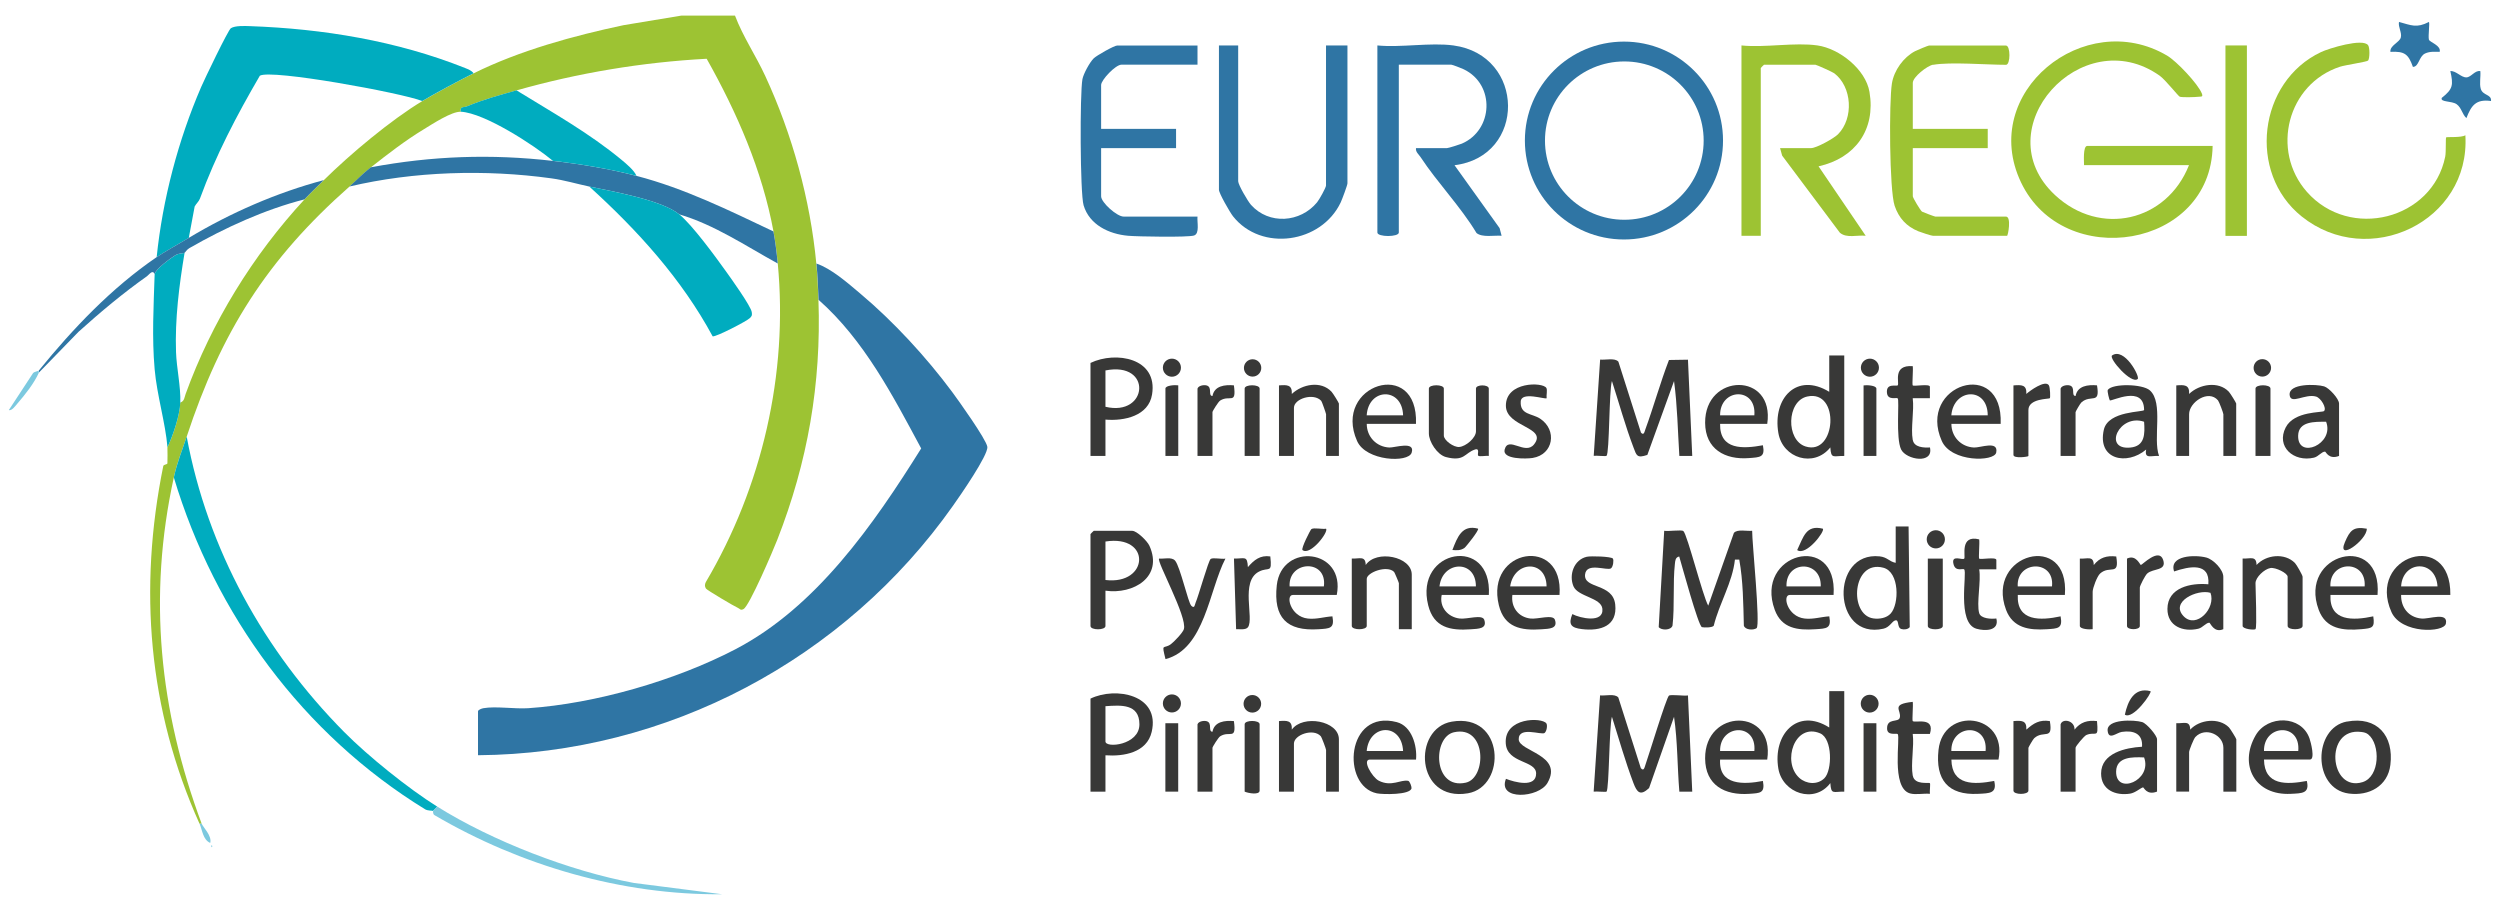 <?xml version="1.0" encoding="UTF-8"?><svg id="Capa_1" xmlns="http://www.w3.org/2000/svg" viewBox="0 0 409.31 148.95"><defs><style>.cls-1{fill:#7cc9df;}.cls-2{fill:#2f75a4;}.cls-3{fill:#00acbf;}.cls-4{fill:#9dc333;}.cls-5{fill:#383837;}</style></defs><path class="cls-4" d="M120.33,2.54c1.31,3.47,3.42,6.55,4.97,9.92,4.41,9.54,7.36,20.2,8.35,30.69.19,1.98.28,3.96.35,5.95.48,13.72-1.76,26.56-6.75,39.3-.64,1.64-4.54,10.8-5.52,11.32-.51.27-.56-.04-.89-.18-.57-.24-5.1-2.92-5.26-3.18-.23-.37-.2-.69-.02-1.06,9.19-15.56,13.5-34.09,11.78-52.15-.17-1.79-.38-3.49-.7-5.25-1.85-10.02-5.98-19.47-10.94-28.28-10.5.56-21.02,2.31-31.13,5.18-2.96.84-5.2,1.42-8.1,2.61-.54.22-1.23-.04-1.02.89-1.47-.09-4.64,2-6.07,2.87-3.04,1.84-5.87,4.04-8.66,6.23-1.34,1.05-2.4,2.18-3.51,3.15-13.49,11.9-21.01,23.83-26.65,40.96-.74,2.26-1.54,4.07-2.1,6.65-4.28,19.57-2.36,38.1,4.56,56.71h-.35c-8.41-18.67-10.01-38.5-5.94-58.56.06-.29.67-.24.68-.46.02-.4.03-2.24,0-2.59.93-1.99,2.03-5.23,2.1-7.35.69-.22.68-.85.88-1.4,4.25-11.73,11.01-22.71,19.46-31.86.89-.96,2.18-2.19,3.16-3.15,4.31-4.26,11.01-9.87,16.13-12.95,2.08-1.25,6.21-3.46,8.42-4.55,7.49-3.72,16.36-6.15,24.54-7.88l9.48-1.57h8.77Z"/><path class="cls-2" d="M133.65,43.14c2.5.85,5.11,3.17,7.18,4.91,5.46,4.59,10.81,10.4,15.06,16.12,1.05,1.42,5.58,7.76,5.76,8.98.19,1.33-4.55,8.14-5.62,9.65-17.72,25.14-46.77,40.62-77.77,40.85v-7.18c0-.25.59-.47.88-.52,1.98-.36,5.15.15,7.36,0,10.99-.75,24.09-4.54,33.85-9.62,13.31-6.92,22.7-20.49,30.47-32.91-4.65-8.65-9.35-17.75-16.8-24.33-.07-1.99-.16-3.97-.35-5.95Z"/><path class="cls-3" d="M77.55,11.99c-2.2,1.09-6.33,3.3-8.42,4.55-3.34-1.33-24.82-5.26-26.59-4.14-3.82,6.56-7.19,12.98-9.81,20.13-.17.45-.63.84-.86,1.28l-.96,5.14c-1.4.84-4.15,2.39-5.26,3.15.97-9.45,3.53-19.18,7.3-27.89.51-1.19,4.4-9.3,4.85-9.59.68-.44,2.27-.37,3.11-.34,11.95.42,24.08,2.41,35.22,6.85.52.21,1.06.4,1.41.87Z"/><path class="cls-2" d="M90.52,26.34c4.55.52,9.25,1.3,13.67,2.45,7.88,2.05,15.14,5.64,22.44,9.1.32,1.76.53,3.46.7,5.25-5.25-2.88-10.33-6.33-16.13-8.05-2.83-2.33-11.01-3.77-14.73-4.55-2.07-.44-4.07-1.05-6.19-1.34-10.76-1.49-22.51-1.16-33.08,1.34,1.1-.97,2.17-2.1,3.51-3.15,10.03-1.87,19.67-2.21,29.8-1.05Z"/><path class="cls-3" d="M111.21,35.09c2.14,1.75,5.92,6.92,7.65,9.34.81,1.13,4.08,5.69,4.22,6.67.07.51.06.59-.3.97-.47.49-5.55,3.12-6.1,3-5.08-9.41-12.29-17.35-20.2-24.53,3.71.78,11.89,2.22,14.73,4.55Z"/><path class="cls-3" d="M30.57,71.5c3.41,18.41,12.67,35.1,25.76,48.33,3.93,3.97,10.51,9.26,15.26,12.24l-.7.7c-.13-.08-.84,0-1.29-.27-20-12.28-34.42-31.92-41.14-54.34.57-2.58,1.36-4.39,2.1-6.65Z"/><path class="cls-3" d="M30.22,41.39c-.89,5.32-1.59,10.87-1.4,16.27.09,2.58.79,5.66.7,8.23-.08,2.12-1.18,5.36-2.1,7.35-.33-3.99-1.73-8.55-2.1-12.78-.46-5.21-.17-10.37,0-15.57.14-.83,2.58-2.6,3.39-3.1.58-.36,1.34-.29,1.52-.4Z"/><path class="cls-2" d="M53.01,29.49c-.98.96-2.27,2.19-3.16,3.15-6.5,1.66-13.04,4.65-18.84,7.98-.44.25-.66.69-.79.77-.18.11-.94.04-1.52.4-.81.5-3.24,2.27-3.39,3.1-.3-.84-.94.12-1.24.33-3.96,2.8-7.62,5.87-11.21,9.1l-6.48,6.67v-.35c5.55-6.83,11.88-13.5,19.28-18.55,1.11-.76,3.86-2.31,5.26-3.15,6.8-4.09,14.41-7.41,22.09-9.45Z"/><path class="cls-1" d="M71.59,132.06c9.01,5.64,21.72,10.56,32.19,12.5l14.45,1.85c-16.36.17-33.06-4.71-47.09-12.95-.33-.19-.21-.68-.24-.7l.7-.7Z"/><path class="cls-1" d="M6.37,61c-.77,1.74-2.25,3.6-3.52,5.07-.26.3-.95,1.27-1.4,1.06l3.96-6.04c.21-.26.84-.3.95-.44v.35Z"/><path class="cls-1" d="M33.02,134.86c.21.56,1.72,1.98,1.4,3.15-1.21-.53-1.29-2.12-1.75-3.15h.35Z"/><path class="cls-1" d="M34.6,138.37c.23.12.23.23,0,.35v-.35Z"/><path class="cls-3" d="M84.56,14.79c5.83,3.59,11.89,6.98,17.19,11.37.72.59,2.13,1.76,2.45,2.63-4.43-1.15-9.13-1.93-13.67-2.45-3.11-2.59-11.15-7.82-15.08-8.05-.21-.92.48-.67,1.02-.89,2.9-1.19,5.14-1.77,8.1-2.61Z"/><path class="cls-4" d="M362.26,23.89c-.25,16.8-24.42,20.62-31.38,5.95s10.39-28.71,23.92-20.74c1.58.93,5.07,4.63,5.7,6.22.24.61-.16.47-.52.52-.57.07-2.64.13-3.09,0-.23-.06-2.36-2.78-3.29-3.44-12.75-9.04-28.79,8.72-17.13,19.55,7.39,6.86,18.27,4.32,21.92-4.91h-17.18c0-.58-.2-3.15.53-3.15h20.51Z"/><path class="cls-2" d="M282.1,23.01c0,8.95-7.26,16.2-16.22,16.2s-16.22-7.25-16.22-16.2,7.26-16.2,16.22-16.2,16.22,7.25,16.22,16.2ZM278.93,23.02c0-7.16-5.81-12.96-12.99-12.96s-12.99,5.8-12.99,12.96,5.81,12.96,12.99,12.96,12.99-5.8,12.99-12.96Z"/><path class="cls-2" d="M237.96,7.44c11.81,1.6,11.97,18.16.18,19.61l7.38,10.3.33,1.25c-1.18-.1-3.17.33-4.11-.45-2.61-4.34-6.39-8.22-9.14-12.4-.32-.49-.86-.86-.77-1.5h5.08c.22,0,2.06-.58,2.42-.73,5.16-2.22,5.5-9.67.33-12.17-.33-.16-1.86-.76-2.05-.76h-8.59v27.48c0,.76-3.51.76-3.51,0V7.44c3.88.38,8.68-.51,12.45,0Z"/><path class="cls-4" d="M297.57,7.44c3.59.52,7.88,3.9,8.51,7.61,1.05,6.19-2.35,10.86-8.34,12.18l7.72,11.37c-1.39-.15-3.12.45-4.23-.5l-9.45-12.62-.34-1.23h5.08c.86,0,3.72-1.58,4.4-2.26,2.61-2.63,2.32-7.78-.62-10-.25-.19-2.9-1.39-3.07-1.39h-8.42s-.53.49-.53.53v27.48h-3.16V7.44c3.84.4,8.74-.54,12.45,0Z"/><path class="cls-2" d="M202.72,7.44v22.23c0,.58,1.57,3.27,2.09,3.86,2.95,3.31,8.09,2.93,10.83-.41.34-.41,1.46-2.39,1.46-2.75V7.44h3.51v22.58c0,.29-.88,2.64-1.1,3.11-3.16,6.7-12.99,8.14-17.63,2.29-.5-.63-2.31-3.78-2.31-4.35V7.44h3.16Z"/><path class="cls-4" d="M400.48,22.49c.11-.11,2.55.08,3.16-.35.85,14.14-15.86,22.08-26.81,13.29-8.89-7.13-7.11-22.06,3.19-26.91,1.24-.59,6.85-2.32,7.7-1.11.28.4.28,2.11,0,2.5-.15.21-3.71.73-4.59,1.01-8.6,2.8-11.42,13.71-5.43,20.5,7.02,7.96,20.55,4.55,22.64-5.77.16-.81.04-3.06.16-3.17Z"/><path class="cls-4" d="M316.5,10.59c-.98.17-3.33,2.02-3.33,2.98v7.53h12.27v3.15h-12.27v7.88c0,.26,1.26,2.35,1.51,2.52.1.07,2.06.81,2.17.81h11.57c.93,0,.34,3.15.18,3.15h-12.1c-.26,0-2-.57-2.41-.74-1.96-.79-3.21-2.18-3.89-4.17-.87-2.58-.93-17.01-.45-20.03.34-2.14,1.89-4.3,3.81-5.3.3-.16,2.12-.91,2.25-.91h12.62c.75,0,.75,3.15,0,3.15-3.22,0-9.09-.5-11.92,0Z"/><path class="cls-2" d="M196.06,7.44v3.15h-12.45c-.97,0-3.33,2.5-3.33,3.33v7.18h12.27v3.15h-12.27v7.88c0,1.04,2.6,3.33,3.68,3.33h12.1c-.1.86.4,2.78-.57,3.1s-9.31.18-10.81.04c-3.12-.28-6.32-1.79-7.27-4.99-.58-1.95-.62-18.33-.19-20.65.17-.88,1.18-2.75,1.85-3.41.48-.47,3.36-2.1,3.85-2.1h13.15Z"/><rect class="cls-4" x="364.36" y="7.44" width="3.51" height="31.18"/><path class="cls-2" d="M397.67,3.59c.17.18-.15,2.29,0,2.9.1.41,2.05.96,1.76,2-.8-.01-1.61-.09-2.37.26-1.05.48-1.01,2.2-2.01,2.2-.74-2.09-1.35-2.58-3.68-2.46-.13-1.04,1.49-1.54,1.7-2.35s-.46-1.7-.3-2.55c2.02.55,2.88,1.05,4.91,0Z"/><path class="cls-2" d="M406.09,11.64c.09.92-.18,2.02.07,2.9.33,1.14,1.8.87,1.68,2-2.47-.35-3.23.73-4.03,2.8-.7-.64-.79-1.69-1.59-2.27s-2.76-.31-2.44-1.05c1.86-1.46,1.9-2.12,1.4-4.38.93-.08,1.77,1.06,2.63,1.03.78-.02,1.37-1.18,2.27-1.03Z"/><path class="cls-5" d="M268.64,70.8c.51.6.61-.14.74-.49,1.37-3.74,2.44-7.65,3.87-11.37l3.11-.05.7,15.76h-2.11c-.26-4.09-.32-8.21-.87-12.26l-4.37,12.09c-1.72.58-1.76.12-2.28-1.25-1.34-3.53-2.36-7.26-3.52-10.85-.48,1.58-.39,11.75-.88,12.25-.12.12-1.66-.07-2.1,0l1.05-15.76c.84.1,2.44-.32,2.99.35l3.68,11.56Z"/><path class="cls-5" d="M301.95,58.2v16.45c-1.79-.03-2.16.56-2.28-1.4-2.69,3.37-7.8,1.8-8.51-2.36-.97-5.67,2.99-10,8.33-6.74v-5.95h2.45ZM295.89,64.92c-3.39.74-3.52,7.16-.27,8.18,5.02,1.58,5.7-9.38.27-8.18Z"/><path class="cls-5" d="M180.99,68.7v5.95h-2.45v-15.23c4.15-1.99,11.06-.8,10.08,5.17-.57,3.52-4.57,4.37-7.63,4.11ZM180.99,66.6c7.01,1.67,7.73-7.49,0-5.95v5.95Z"/><path class="cls-5" d="M382.95,74.65c-1.67.65-2.15-.71-2.28-.71-.58,0-1.07.81-1.82.99-3.32.78-6.25-1.8-4.62-4.96,1.4-2.7,5.98-2.39,6.27-2.67.48-.47-.51-2.14-1.3-2.37-1.79-.53-4.16,1.37-4.33-.25-.2-1.94,4.36-1.81,5.65-1.42.81.25,2.44,2.03,2.44,2.82v8.58ZM380.84,69.05c-1.88,0-4.53-.1-4.58,2.29-.08,3.95,5.99,1.37,4.58-2.29Z"/><path class="cls-5" d="M209.39,63.1c1.31-.1,2.2-.14,2.11,1.4,1.7-1.6,4.75-2.22,6.5-.37.23.24,1.21,1.82,1.21,1.94v8.58h-2.1v-6.83c0-.12-.68-2.07-.79-2.19-1.24-1.37-4.47-.37-4.47,1.14v7.88h-2.45v-11.55Z"/><path class="cls-5" d="M351.98,63.91c2.28,2.01.46,7.93,1.51,10.74-1.27-.09-2.43.57-2.11-1.05-3.17,2.68-8.05,1.66-6.93-3.25.72-3.14,6.59-2.84,6.59-3.23-.01-4.18-5.32-1.37-5.61-1.57-.07-.05-.47-1.53-.33-1.72.77-1.07,5.67-.99,6.88.08ZM351.04,69.05c-4.07-1.39-6.8,4.64-2.28,4.23,2.44-.22,2.42-2.24,2.28-4.23Z"/><path class="cls-5" d="M243.75,74.65c-.44-.08-1.52.16-1.73-.04-.2-.17.34-1.3-.54-1.01-1.7.56-1.7,2.03-4.75,1.23-1.43-.38-2.79-2.52-2.79-3.86v-7.35c0-.72,2.45-.72,2.45,0v7.7c0,.76,1.6,1.95,2.54,1.86,1.09-.1,2.72-1.5,2.72-2.56v-7c0-.7,2.1-.69,2.1,0v11.03Z"/><path class="cls-5" d="M231.83,69.4h-8.06c0,2.11,1.58,3.77,3.7,3.87.88.04,4.29-1.13,3.65.85-.55,1.7-7.47,1.38-8.93-1.91-4.1-9.21,10.07-13.82,9.64-2.8ZM229.72,68c-.14-4.64-5.66-4.54-5.96,0h5.96Z"/><path class="cls-5" d="M327.55,69.4h-8.06c0,2.11,1.58,3.77,3.7,3.87,1.08.05,4.04-1.19,3.64.82-.31,1.54-7.36,1.61-8.91-1.89-4.1-9.21,10.07-13.82,9.64-2.8ZM319.48,68h5.96c-.02-4.74-5.59-4.44-5.96,0Z"/><path class="cls-5" d="M289.33,69.4h-7.71c-.08,4.32,3.78,4.09,7.01,3.5.4,1.99-.47,1.96-2.28,2.1-3.93.31-7.15-1.47-7.18-5.77-.06-8.23,11.44-8.36,10.17.17ZM287.23,68c.38-4.7-5.64-4.49-5.61,0h5.61Z"/><path class="cls-5" d="M356.3,63.1c1.31-.1,2.2-.14,2.11,1.4,1.65-1.61,4.8-2.16,6.5-.37.23.24,1.21,1.82,1.21,1.94v8.58h-2.1v-6.83c0-.19-.69-2.04-.88-2.27-1.56-1.85-4.73.3-4.73,2.27v6.83h-2.1v-11.55Z"/><path class="cls-5" d="M313.17,72.03c.22,1.23,1.81,1.29,2.81,1.23.62,2.79-3.89,2.03-4.72.33-.91-1.86-.25-8.08-.56-8.37-.2-.19-1.63.37-1.76-.89-.17-1.68,1.55-1.03,1.76-1.24.34-.32-.93-3.4,2.46-3.14.1.55-.13,3.02,0,3.15.2.2,2.74-.31,2.81.2v1.9s-2.81,0-2.81,0c.26,2.06-.35,4.88,0,6.83Z"/><path class="cls-5" d="M253.17,63.5c.21.35-.02,1.22.05,1.7-.22.23-4.14-1.16-4.24.52-.14,2.21,1.85,1.95,3.17,2.82,2.83,1.86,2.21,5.89-1.23,6.44-1.01.16-5.01.26-4.57-1.39.6-2.27,3.34.99,4.8-.82,2.3-2.87-4.57-2.8-4.6-6.33-.03-3.99,6.03-3.91,6.62-2.93Z"/><path class="cls-5" d="M329.65,63.1c1.31-.1,2.2-.14,2.11,1.4.55-.51,3.12-2.37,3.69-1.41.21.34.26,2.02.16,2.11-.15.15-3.51.02-3.51,1.93v7.53c0,.13-2.45.46-2.45-.18v-11.38Z"/><path class="cls-5" d="M337.37,63.62c.15-.49,1.05-.66,1.54-.5.93.32.14,1.67.91,1.72.31-1.68,2.02-1.88,3.51-1.75.55,3.25-1,1.41-2.55,2.79-.2.17-.96,1.5-.96,1.59v7.18h-2.45v-11.03Z"/><path class="cls-5" d="M196.06,63.62c.15-.49,1.05-.66,1.54-.5.93.32.14,1.67.91,1.72.31-1.68,2.02-1.88,3.51-1.75.44,3.25-.67,1.49-2.25,2.49-.3.19-1.26,1.73-1.26,1.89v7.18h-2.45v-11.03Z"/><path class="cls-5" d="M206.23,74.65h-2.45v-11.03c0-.72,2.45-.72,2.45,0v11.03Z"/><path class="cls-5" d="M371.73,74.65h-2.45v-11.03c0-.72,2.45-.72,2.45,0v11.03Z"/><path class="cls-5" d="M307.21,74.65h-2.1v-11.55c.5-.09,2.1,0,2.1.53v11.03Z"/><path class="cls-5" d="M192.91,63.1v11.55h-2.1v-11.03c0-.53,1.6-.62,2.1-.53Z"/><path class="cls-5" d="M349.99,62.05c-1.02.92-4.76-3.35-4.2-3.85,2.01-1.4,4.62,3.47,4.2,3.85Z"/><circle class="cls-5" cx="191.87" cy="60.2" r="1.48"/><circle class="cls-5" cx="306.15" cy="60.2" r="1.48"/><circle class="cls-5" cx="370.4" cy="60.23" r="1.43"/><circle class="cls-5" cx="205.08" cy="60.24" r="1.42"/><path class="cls-5" d="M275.61,86.95c.64.56,3.18,10.67,4.07,12.21l4.2-11.91c.55-.66,2.14-.25,2.99-.35-.02,1.89,1.38,15.5.72,15.95-.52.36-1.87.3-2.08-.42-.09-3.58-.12-7.33-.75-10.81h-.71c-.4,3.74-2.57,7.17-3.47,10.83-.23.32-1.58.32-1.93.23-.59-.16-3.31-10.2-3.72-11.57-.64.13-.65.69-.71,1.21-.35,3.1-.02,6.93-.39,10.11-.25.8-1.84.8-2.26.24l.9-15.77c.64.13,2.83-.2,3.12.04Z"/><path class="cls-5" d="M310.37,86.2h2.11s.19,16.47.19,16.47c-.27.39-.98.45-1.39.31-.78-.27-.24-1.7-1.08-1.37-.44.17-.85,1.1-1.83,1.32-8.43,1.93-8.77-12.72-.62-11.84,1.27.14,1.54.85,2.62,1.06v-5.95ZM309.55,100.45c1.41-1.53,1.47-6.8-1.2-7.5-5.11-1.36-5.69,7.73-1.64,8.3.98.14,2.16-.05,2.84-.8Z"/><path class="cls-5" d="M180.99,96.71v5.78c0,.72-2.45.72-2.45,0v-15.05s.49-.53.53-.53h6.31c.74,0,2.45,1.65,2.81,2.45,2.3,5.09-2.62,8-7.19,7.35ZM180.99,94.96c7.13.86,7.57-7.48,0-6.3v6.3Z"/><path class="cls-5" d="M195.02,99.16c.59.58.59-.18.73-.49.45-.99,2.1-6.93,2.47-7.16.4-.26,1.8.07,2.41-.05-2.69,5.18-3.36,14.8-9.81,16.45-.68-2.76-.35-1.55.88-2.44.51-.37,1.97-1.9,2.13-2.46.6-1.99-4.52-11.15-4.06-11.56.77.09,2.07-.32,2.63.35.83,1,2.13,6.86,2.63,7.35Z"/><path class="cls-5" d="M231.13,103.01h-2.1v-7.53c0-.1-.71-1.77-.78-1.84-1.15-1.17-4.48.09-4.48,1.14v7.7c0,.72-2.45.72-2.45,0v-11.03c1.25.06,2.25-.52,2.28,1.05,1.74-2.55,7.54-1.4,7.54,1.58v8.93Z"/><path class="cls-5" d="M364.01,103.01c-1.53.69-2.14-1.06-2.28-1.06-.57,0-1.08.81-1.82.99-2.5.58-5.06-.42-5.05-3.25.02-3.51,3.84-4.29,6.7-4.03.3-3.68-3.18-2.92-5.61-2.1-.87-2.66,3.44-2.76,5.27-2.28,1.18.31,2.79,1.99,2.79,3.16v8.58ZM361.91,97.06c-2.13-.66-6.7,1.47-4.38,3.85,2.07,2.11,5.31-1.34,4.38-3.85Z"/><path class="cls-5" d="M369.27,103.01c-.18.18-2.1-.01-2.1-.53v-11.03c1.25.06,2.25-.52,2.28,1.05,1.57-1.7,4.62-2.02,6.29-.32.27.28,1.25,2,1.25,2.25v8.05c0,.72-2.45.72-2.45,0v-8.05c0-.6-1.99-1.57-2.82-1.43-1,.17-2.44,1.53-2.44,2.48,0,1.06.27,7.26,0,7.53Z"/><path class="cls-5" d="M255.32,97.41h-7.71c-.25,1.98.96,3.63,2.97,3.86,1.21.14,3.68-.74,4,.21.5,1.48-.94,1.46-2.22,1.55-3.33.23-6.07-.29-6.96-3.93-2.28-9.33,10.66-11.45,9.93-1.69ZM253.21,96.01c-.04-4.45-5.34-4.24-5.96,0h5.96Z"/><path class="cls-5" d="M389.26,97.41h-7.71c-.2,4.38,3.75,4.2,7.01,3.5.29,1.89-.17,1.94-1.93,2.1-3.01.26-5.82,0-7-3.16-3.45-9.27,10.46-12.95,9.63-2.44ZM381.54,96.01h5.61c.33-4.46-5.79-4.29-5.61,0Z"/><path class="cls-5" d="M300.2,97.41h-7.19c-1.2,0-.42,3.53,2.45,3.86,1.43.16,2.66-.28,4.04-.36.38,2.02-.46,1.99-2.26,2.11-2.94.2-5.54-.12-6.67-3.17-3.42-9.27,10.34-12.93,9.63-2.44ZM298.1,96.01c.14-4.35-5.76-4.34-5.61,0h5.61Z"/><path class="cls-5" d="M243.75,97.41h-7.71c-.42,1.99,1.01,3.64,2.97,3.86,1.21.14,3.68-.74,4,.21.5,1.48-.94,1.46-2.22,1.55-3.36.24-6.05-.29-6.96-3.93-2.31-9.21,10.5-11.54,9.93-1.69ZM241.64,96.01c.02-4.46-5.51-4.21-5.96,0h5.96Z"/><path class="cls-5" d="M338.07,97.41h-7.71c-.2,4.38,3.75,4.2,7.01,3.5.38,2.02-.46,1.99-2.26,2.11-2.88.19-5.55-.2-6.67-3.17-3.45-9.23,10.45-12.98,9.63-2.44ZM330.35,96.01h5.61c.48-4.43-5.85-4.29-5.61,0Z"/><path class="cls-5" d="M401.18,97.41h-8.06c-.04,2.05,1.22,3.67,3.33,3.86,1.29.12,4.4-1.14,4,.83-.3,1.51-7.31,1.7-8.91-1.89-4.11-9.22,9.8-13.69,9.64-2.8ZM399.08,96.01c-.29-4.5-5.71-4.26-5.96,0h5.96Z"/><path class="cls-5" d="M218.85,97.41h-7.19c-1.2,0-.42,3.53,2.45,3.86,1.43.16,2.66-.28,4.04-.36.38,2.02-.46,1.99-2.26,2.11-5.26.35-7.42-1.93-6.85-7.19.77-7.1,11.32-6.02,9.82,1.58ZM216.75,96.01c.59-4.55-5.86-4.25-5.61,0h5.61Z"/><path class="cls-5" d="M324.04,100.38c.26.92,1.99.99,2.81.88.52,2.03-1.81,2.1-3.26,1.68-3.27-.95-1.47-9.2-2.01-9.72-.23-.22-1.43.46-1.75-.88-.39-1.61,1.45-.57,1.76-.88.27-.26-.8-3.98,2.45-3.15.1.56-.13,3.02,0,3.15.2.2,2.74-.32,2.81.2v1.55s-2.81,0-2.81,0c.34,1.9-.46,5.52,0,7.18Z"/><path class="cls-5" d="M264.07,91.47c.17.21.05,1.32-.31,1.58-.63.45-4.05-1.08-4.25,1.03-.22,2.38,4.55,1.36,4.94,4.88s-2.37,4.41-5.45,4.04c-1.77-.21-2.27-.74-1.57-2.46,1.25.67,5.15,1.55,4.92-.86-.18-1.85-4.01-1.96-4.74-3.7-.78-1.87.09-4.34,2.17-4.82.68-.16,4-.05,4.29.29Z"/><path class="cls-5" d="M340.52,91.46c1.25.06,2.25-.52,2.28,1.05.97-1.24,2.14-1.58,3.68-1.4.56,3.31-1.05,1.36-2.64,2.79-.5.45-1.22,2.39-1.22,2.98v6.13c-.5.09-2.1,0-2.1-.53v-11.03Z"/><path class="cls-5" d="M207.98,91.1c.32,2.94-.24,1.63-1.88,2.5-3.06,1.61-.75,7.62-1.77,9.08-.36.5-1.39.31-1.95.33l-.35-11.56c1.79.03,2.17-.55,2.28,1.4,1.01-1.17,2.02-2,3.68-1.75Z"/><path class="cls-5" d="M348.23,91.46c1.49-.74,2.14,1.04,2.28,1.04.21.01,2.97-2.89,3.65-.83.61,1.84-1.62,1.34-2.61,2.23-.33.29-1.21,2-1.21,2.29v6.3c0,.7-2.1.69-2.1,0v-11.03Z"/><path class="cls-5" d="M318.08,91.46v11.03c0,.72-2.45.72-2.45,0v-11.03h2.45Z"/><path class="cls-5" d="M298.44,86.56c.43.37-2.74,4.55-4.2,3.5,1.02-2.1,1.42-4.2,4.2-3.5Z"/><path class="cls-5" d="M217.1,86.56c.5.48-2.57,4.5-3.85,3.5-.27-.25,1.3-3.34,1.46-3.44.44-.27,1.78.06,2.4-.06Z"/><path class="cls-5" d="M241.99,86.56c.24.2-2,3.01-2.25,3.17-.64.42-1.23.37-1.95.32.82-2.12,1.58-4.19,4.2-3.5Z"/><path class="cls-5" d="M387.5,86.56c.07,1.85-5,5.5-3.58,2.2.83-1.93,1.38-2.59,3.58-2.2Z"/><circle class="cls-5" cx="316.94" cy="88.3" r="1.49"/><path class="cls-5" d="M268.64,125.76c.5.59.61-.13.74-.49.54-1.5,3.41-10.98,3.86-11.37.28-.25,2.48.08,3.12-.04l.7,15.76h-2.11c-.34-4.09-.28-8.21-.87-12.26l-4.09,11.67c-1.45,1.35-1.98.69-2.56-.83-1.34-3.54-2.38-7.25-3.52-10.85-.45,1.52-.45,11.81-.88,12.26-.1.1-1.67-.07-2.11,0l1.05-15.76c.83.11,2.42-.34,2.99.35l3.68,11.56Z"/><path class="cls-5" d="M301.95,113.16v16.45c-1.79-.03-2.16.56-2.28-1.4-2.6,3.45-7.81,1.68-8.51-2.36-.95-5.55,3.08-10.08,8.33-6.74v-5.95h2.45ZM298.7,127.41c1.29-1.29,1.35-6.46-.69-7.34-4.17-1.79-6.31,4.65-3.43,7.28,1.14,1.04,3,1.19,4.12.06Z"/><path class="cls-5" d="M180.99,123.66v5.95h-2.45v-15.23c4.12-2,11.45-.64,10.02,5.45-.8,3.4-4.56,4.04-7.56,3.83ZM180.99,115.61v5.78c0,1.15,5.57.61,5.56-2.8s-3.06-3.14-5.56-2.97Z"/><path class="cls-5" d="M384.25,118.14c4.94-.92,7.71,2.31,7.11,7.1-.43,3.48-3.5,5.12-6.81,4.68-5.97-.79-5.86-10.76-.3-11.79ZM387.76,120.26c-.34-.28-.72-.37-1.15-.42-6.14-.8-5.26,9.92.21,8.21,2.84-.89,2.93-6.17.93-7.79Z"/><path class="cls-5" d="M237.7,118.15c8.66-1.48,9,10.64,2.64,11.73-8.62,1.48-9.13-10.63-2.64-11.73ZM238.04,119.89c-3.55.8-3.44,9.46,1.95,8.25,3.44-.77,3.44-9.46-1.95-8.25Z"/><path class="cls-5" d="M353.14,129.61c-1.69.65-2.14-.73-2.27-.7-.38.07-1.24.89-2.13,1.03-2.4.37-4.74-.62-4.74-3.3,0-3.35,4.02-4.23,6.7-4.38.16-2.15-1.4-2.72-3.31-2.43-.87.13-2.15,1.42-2.32-.19-.2-1.95,4.36-1.81,5.65-1.42.76.23,2.44,2.21,2.44,2.82v8.58ZM351.04,124.01c-1.89-.08-4.53-.13-4.58,2.29-.08,3.95,5.97,1.49,4.58-2.29Z"/><path class="cls-5" d="M209.39,118.06c1.31-.1,2.2-.14,2.11,1.4,1.79-2.51,7.71-1.47,7.71,1.58v8.58h-2.1v-6.83c0-.17-.71-2.09-.88-2.27-1.25-1.34-4.38-.19-4.38,1.22v7.88h-2.45v-11.55Z"/><path class="cls-5" d="M370.67,124.36c.07,4.3,3.71,4.11,7.01,3.5.5,2.06-.79,2.02-2.62,2.11-5.88.31-8.57-4.71-5.75-9.59,1.94-3.35,7.49-3.32,8.82.54.2.57.95,3.43.07,3.43h-7.54ZM376.28,122.96c.42-4.72-5.69-4.38-5.61,0h5.61Z"/><path class="cls-5" d="M231.83,124.36h-7.54c-1.33,0,.36,2.9,1.45,3.46,2.08,1.06,3.62-.23,4.81.02.28.06.59.99.55,1.22-.22,1.12-4.73,1.02-5.67.83-5.88-1.2-5.07-13.84,3.26-11.66,2.46.64,3.36,3.88,3.15,6.14ZM229.72,122.96c-.25-4.69-5.56-4.45-5.96,0h5.96Z"/><path class="cls-5" d="M289.33,124.36h-7.71c-.25,4.27,3.88,4.1,7.01,3.5.38,2.02-.46,1.99-2.26,2.11-3.97.27-7.17-1.4-7.2-5.79-.06-8.23,11.44-8.36,10.17.17ZM287.23,122.96c.42-4.72-5.69-4.38-5.61,0h5.61Z"/><path class="cls-5" d="M327.2,124.36h-7.71c.07,4.3,3.71,4.11,7.01,3.5.5,2.06-.79,2.02-2.62,2.11-4.96.26-7.03-2.32-6.5-7.19.79-7.25,11.35-5.97,9.82,1.58ZM325.09,122.96c.42-4.72-5.69-4.38-5.61,0h5.61Z"/><path class="cls-5" d="M366.12,129.61h-2.1v-7.18c0-2.14-2.94-3.48-4.58-1.77-.28.29-1.03,2.18-1.03,2.47v6.48h-2.1v-11.2c1.25.06,2.25-.52,2.28,1.05,1.51-1.67,4.71-2.02,6.34-.37.22.22,1.21,1.83,1.21,1.95v8.58Z"/><path class="cls-5" d="M313.17,126.99c.29,1.59,2.64,1.07,2.8,1.23.11.11-.06,1.36,0,1.75-1.02-.11-2.3.2-3.26-.07-3.18-.92-1.51-9.23-2.02-9.72-.19-.18-1.7.33-1.73-.87-.05-1.82,1.86-.96,2.08-1.81.32-1.23-1.59-2.19,2.12-2.59.1.55-.13,3.03,0,3.15.38.36,3.7-.79,2.81,2.1h-2.81c.26,2.06-.35,4.88,0,6.83Z"/><path class="cls-5" d="M253.18,118.44c.2.3.07,1.27-.3,1.57-.52.37-4.25-1.15-4.23,1.02.01,2.02,7.36,2.53,4.71,7.15-1.42,2.48-8.22,2.94-6.8-.67,1.36.54,4.95,1.54,4.94-.87,0-2.19-4.73-1.61-4.97-4.91-.31-4.33,5.96-4.31,6.65-3.29Z"/><path class="cls-5" d="M329.65,118.06c1.31-.1,2.2-.14,2.11,1.4,1.2-1.06,2.15-1.66,3.85-1.4.55,3.25-1,1.41-2.55,2.79-.2.17-.96,1.5-.96,1.59v7c0,.72-2.45.72-2.45,0v-11.38Z"/><path class="cls-5" d="M337.37,118.59c.32-1.06,2.35-.61,2.28.87.97-1.24,2.14-1.58,3.68-1.4.27,3.06-.18,1.6-1.75,2.28-.35.15-1.76,1.83-1.76,2.09v7.18h-2.45v-11.03Z"/><path class="cls-5" d="M196.06,118.59c.15-.49,1.05-.66,1.54-.5.93.32.14,1.67.91,1.72.31-1.68,2.02-1.88,3.51-1.75.44,3.25-.67,1.49-2.25,2.49-.3.19-1.26,1.73-1.26,1.89v7.18h-2.45v-11.03Z"/><path class="cls-5" d="M203.78,129.61v-11.03c0-.72,2.45-.72,2.45,0v10.85c0,.8-1.92.42-2.45.18Z"/><rect class="cls-5" x="305.11" y="118.41" width="2.1" height="11.2"/><rect class="cls-5" x="190.8" y="118.41" width="2.1" height="11.2"/><path class="cls-5" d="M352.09,113.16c.3.25-2.85,4.72-4.2,3.85.47-2.19,1.52-4.55,4.2-3.85Z"/><circle class="cls-5" cx="191.87" cy="115.17" r="1.48"/><circle class="cls-5" cx="306.11" cy="115.21" r="1.46"/><circle class="cls-5" cx="205.04" cy="115.23" r="1.44"/></svg>